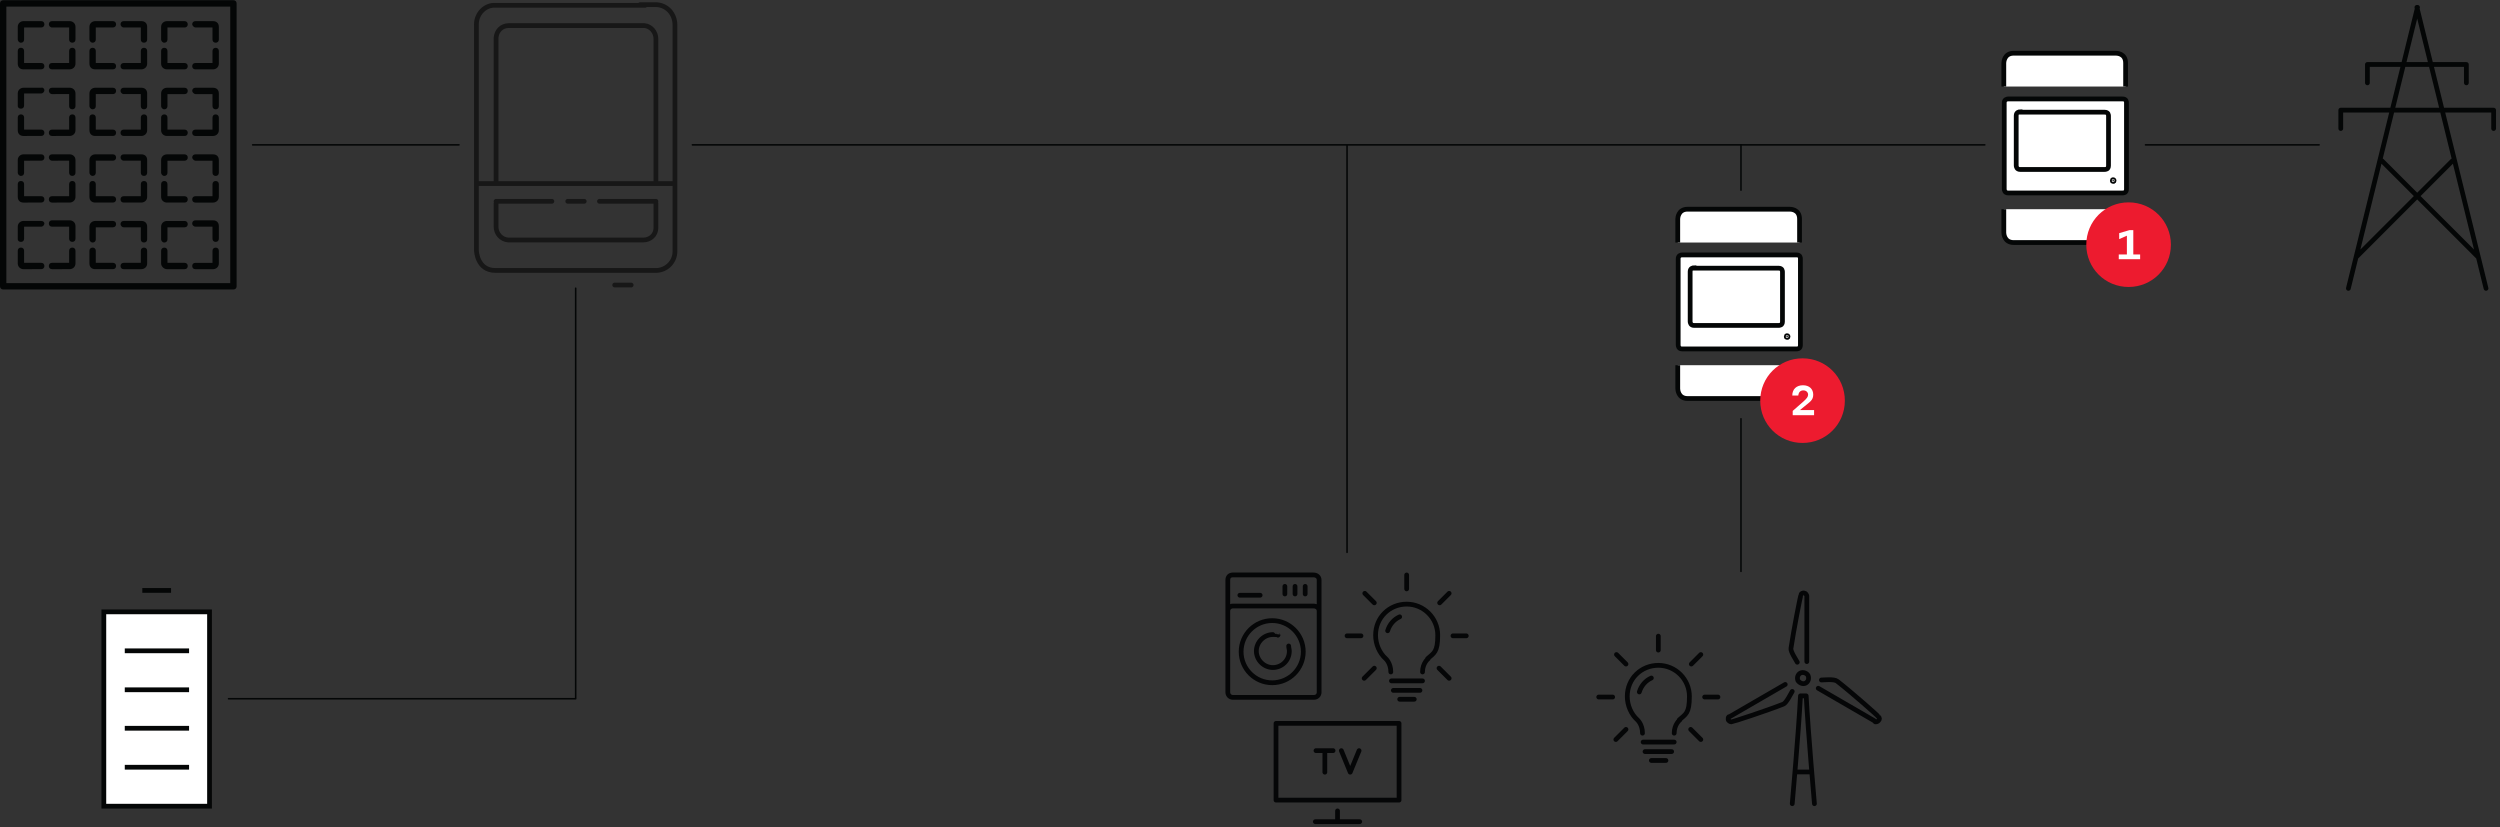 <?xml version="1.0" encoding="UTF-8" standalone="no"?>
<!-- Created with Inkscape (http://www.inkscape.org/) -->

<svg
   version="1.1"
   id="svg2"
   width="525.36"
   height="173.84"
   viewBox="0 0 525.36 173.84"
   sodipodi:docname="secured..eps"
   xmlns:inkscape="http://www.inkscape.org/namespaces/inkscape"
   xmlns:sodipodi="http://sodipodi.sourceforge.net/DTD/sodipodi-0.dtd"
   xmlns="http://www.w3.org/2000/svg"
   xmlns:svg="http://www.w3.org/2000/svg">
  <rect x="0" y="0" width="525.36" height="173.84" fill="#333333" stroke="none"/>
  <defs
     id="defs6">
    <clipPath
       clipPathUnits="userSpaceOnUse"
       id="clipPath46">
      <path
         d="m 1931.6,4.781 h 383.949 v 396.953 H 1931.6 Z"
         id="path44" />
    </clipPath>
    <clipPath
       clipPathUnits="userSpaceOnUse"
       id="clipPath60">
      <path
         d="m 2516.34,33.141 h 450.551 v 340.234 H 2516.34 Z"
         id="path58" />
    </clipPath>
  </defs>
  <sodipodi:namedview
     id="namedview4"
     pagecolor="#505050"
     bordercolor="#eeeeee"
     borderopacity="1"
     inkscape:showpageshadow="0"
     inkscape:pageopacity="0"
     inkscape:pagecheckerboard="0"
     inkscape:deskcolor="#505050" />
  <g
     id="g8"
     inkscape:groupmode="layer"
     inkscape:label="ink_ext_XXXXXX"
     transform="matrix(1.333,0,0,-1.333,0,173.84)">
    <g
       id="g10"
       transform="scale(0.1)">
      <path
         d="M 398.359,1075.77 H 723.516"
         style="fill:none;stroke:#040606;stroke-width:2.5;stroke-linecap:round;stroke-linejoin:round;stroke-miterlimit:4;stroke-dasharray:none;stroke-opacity:1"
         id="path12" />
      <path
         d="m 2123.58,433.379 v 642.391 m 1258.73,0 h 273.65 m -2564.4,0 h 2037.4"
         style="fill:none;stroke:#040606;stroke-width:2.5;stroke-linecap:round;stroke-linejoin:round;stroke-miterlimit:4;stroke-dasharray:none;stroke-opacity:1"
         id="path14" />
      <path
         d="M 907.535,849.77 V 202.57 H 360.316 M 2744.61,403.379 v 240.555 m 0,360.406 v 71.43"
         style="fill:none;stroke:#040606;stroke-width:2.5;stroke-linecap:round;stroke-linejoin:round;stroke-miterlimit:4;stroke-dasharray:none;stroke-opacity:1"
         id="path16" />
      <path
         d="M 163.691,339.551 H 330.316 V 33.18 H 163.691 Z m 60.661,33.789 h 45.304 M 196.711,278.129 H 298.066 M 196.711,339.551 H 298.066 M 196.711,94.609 H 298.066 M 196.711,33.18 H 298.066 M 196.711,156.039 h 101.355 m -101.355,60.66 H 298.066 M 163.691,339.551 H 330.316 V 33.18 H 163.691 Z m 60.661,33.789 h 45.304 M 196.711,278.129 H 298.066 M 196.711,94.609 H 298.066 M 196.711,156.039 h 101.355 m -101.355,60.66 h 101.355"
         style="fill:#ffffff;fill-opacity:1;fill-rule:nonzero;stroke:none"
         id="path18" />
      <path
         d="M 163.691,339.551 H 330.316 V 33.18 H 163.691 Z m 60.661,33.789 h 45.304 M 196.711,278.129 H 298.066 M 196.711,339.551 H 298.066 M 196.711,94.609 H 298.066 M 196.711,33.18 H 298.066 M 196.711,156.039 h 101.355 m -101.355,60.66 H 298.066 M 163.691,339.551 H 330.316 V 33.18 H 163.691 Z m 60.661,33.789 h 45.304 M 196.711,278.129 H 298.066 M 196.711,94.609 H 298.066 M 196.711,156.039 h 101.355 m -101.355,60.66 h 101.355"
         style="fill:none;stroke:#040606;stroke-width:7.5;stroke-linecap:butt;stroke-linejoin:miter;stroke-miterlimit:10;stroke-dasharray:none;stroke-opacity:1"
         id="path20" />
      <path
         d="m 3165.7,1148.14 c -1.35,0 -6.07,-0.67 -6.07,-6.06 V 1006 c 0,-1.35 0.68,-6.066 6.07,-6.066 h 180.54 c 1.35,0 6.07,0 6.07,6.066 v 136.08 c 0,1.35 0,6.06 -6.07,6.06 z m 18.86,-20.21 c -1.35,0 -6.06,-0.67 -6.06,-6.06 v -78.82 c 0,-1.35 0.67,-6.07 6.06,-6.07 h 133.39 c 1.35,0 6.06,0 6.06,6.07 v 78.15 c 0,1.34 0,6.06 -6.06,6.06 h -133.39 z m -25.6,-153.598 v -37.051 c 0,-1.347 0.67,-15.496 15.5,-15.496 h 161.01 c 1.34,0 15.49,0 15.49,15.496 v 37.051 m -192,193.348 v 37.05 c 0,1.35 0.67,15.5 15.5,15.5 h 161.01 c 1.34,0 15.49,0 15.49,-15.5 v -37.05 m -19.54,-146.86 c 0,0 1.35,0 1.35,-1.35 0,-1.35 0,-1.35 -1.35,-1.35 -1.34,0 -1.34,0 -1.34,1.35 0,1.35 0,1.35 1.34,1.35 v 0"
         style="fill:#ffffff;fill-opacity:1;fill-rule:nonzero;stroke:none"
         id="path22" />
      <path
         d="m 3165.7,1148.14 c -1.35,0 -6.07,-0.67 -6.07,-6.06 V 1006 c 0,-1.35 0.68,-6.066 6.07,-6.066 h 180.54 c 1.35,0 6.07,0 6.07,6.066 v 136.08 c 0,1.35 0,6.06 -6.07,6.06 z m 18.86,-20.21 c -1.35,0 -6.06,-0.67 -6.06,-6.06 v -78.82 c 0,-1.35 0.67,-6.07 6.06,-6.07 h 133.39 c 1.35,0 6.06,0 6.06,6.07 v 78.15 c 0,1.34 0,6.06 -6.06,6.06 h -133.39 z m -25.6,-153.598 v -37.051 c 0,-1.347 0.67,-15.496 15.5,-15.496 h 161.01 c 1.34,0 15.49,0 15.49,15.496 v 37.051 m -192,193.348 v 37.05 c 0,1.35 0.67,15.5 15.5,15.5 h 161.01 c 1.34,0 15.49,0 15.49,-15.5 v -37.05 m -19.54,-146.86 c 0,0 1.35,0 1.35,-1.35 0,-1.35 0,-1.35 -1.35,-1.35 -1.34,0 -1.34,0 -1.34,1.35 0,1.35 0,1.35 1.34,1.35 z"
         style="fill:none;stroke:#040606;stroke-width:7.5;stroke-linecap:butt;stroke-linejoin:miter;stroke-miterlimit:10;stroke-dasharray:none;stroke-opacity:1"
         id="path24" />
      <path
         d="m 3355.68,851.723 c 37.05,0 66.69,29.64 66.69,66.695 0,37.051 -29.64,66.695 -66.69,66.695 -37.06,0 -66.7,-29.644 -66.7,-66.695 0,-37.055 29.64,-66.695 66.7,-66.695"
         style="fill:#ed1b2f;fill-opacity:1;fill-rule:nonzero;stroke:none"
         id="path26" />
      <path
         d="m 3373.87,902.922 v -7.41 h -33.69 v 7.41 h 12.8 v 29.644 l -12.13,-5.39 v 9.429 l 16.17,4.715 h 6.07 v -38.398 h 10.78 v 0"
         style="fill:#ffffff;fill-opacity:1;fill-rule:nonzero;stroke:none"
         id="path28" />
      <path
         d="m 2651.68,902.25 c -1.35,0 -6.06,-0.676 -6.06,-6.062 V 760.102 c 0,-1.348 0.67,-6.063 6.06,-6.063 h 180.55 c 1.34,0 6.06,0 6.06,6.063 v 136.086 c 0,1.343 0,6.062 -6.06,6.062 z m 18.86,-20.211 c -1.34,0 -6.06,-0.676 -6.06,-6.062 v -78.821 c 0,-1.347 0.67,-6.066 6.06,-6.066 h 133.39 c 1.35,0 6.07,0 6.07,6.066 v 78.145 c 0,1.347 0,6.062 -6.07,6.062 h -133.39 z m -25.6,-153.601 v -37.051 c 0,-1.348 0.68,-15.496 15.5,-15.496 h 161.01 c 1.35,0 15.49,0 15.49,15.496 v 37.051 m -192,193.347 v 37.055 c 0,1.344 0.68,15.492 15.5,15.492 h 161.01 c 1.35,0 15.49,0 15.49,-15.492 v -37.055 m -19.53,-146.863 c 0,0 1.34,0 1.34,-1.348 0,-1.347 0,-1.347 -1.34,-1.347 -1.35,0 -1.35,0 -1.35,1.347 0,1.348 0,1.348 1.35,1.348 v 0"
         style="fill:#ffffff;fill-opacity:1;fill-rule:nonzero;stroke:none"
         id="path30" />
      <path
         d="m 2651.68,902.25 c -1.35,0 -6.06,-0.676 -6.06,-6.062 V 760.102 c 0,-1.348 0.67,-6.063 6.06,-6.063 h 180.55 c 1.34,0 6.06,0 6.06,6.063 v 136.086 c 0,1.343 0,6.062 -6.06,6.062 z m 18.86,-20.211 c -1.34,0 -6.06,-0.676 -6.06,-6.062 v -78.821 c 0,-1.347 0.67,-6.066 6.06,-6.066 h 133.39 c 1.35,0 6.07,0 6.07,6.066 v 78.145 c 0,1.347 0,6.062 -6.07,6.062 h -133.39 z m -25.6,-153.601 v -37.051 c 0,-1.348 0.68,-15.496 15.5,-15.496 h 161.01 c 1.35,0 15.49,0 15.49,15.496 v 37.051 m -192,193.347 v 37.055 c 0,1.344 0.68,15.492 15.5,15.492 h 161.01 c 1.35,0 15.49,0 15.49,-15.492 v -37.055 m -19.53,-146.863 c 0,0 1.34,0 1.34,-1.348 0,-1.347 0,-1.347 -1.34,-1.347 -1.35,0 -1.35,0 -1.35,1.347 0,1.348 0,1.348 1.35,1.348 z"
         style="fill:none;stroke:#040606;stroke-width:7.5;stroke-linecap:butt;stroke-linejoin:miter;stroke-miterlimit:10;stroke-dasharray:none;stroke-opacity:1"
         id="path32" />
      <path
         d="m 2841.66,605.828 c 37.05,0 66.69,29.645 66.69,66.695 0,37.051 -29.64,66.696 -66.69,66.696 -37.05,0 -66.7,-29.645 -66.7,-66.696 0,-37.05 29.65,-66.695 66.7,-66.695"
         style="fill:#ed1b2f;fill-opacity:1;fill-rule:nonzero;stroke:none"
         id="path34" />
      <path
         d="m 2859.85,657.027 v -7.41 h -33.69 v 6.738 l 16.17,14.149 c 6.07,5.387 8.09,8.082 8.09,11.449 0,3.371 -2.7,6.738 -7.41,6.738 -4.72,0 -7.41,-2.695 -8.09,-8.082 h -9.43 c 0,10.106 6.74,16.168 16.84,16.168 10.11,0 16.17,-6.062 16.17,-14.824 0,-8.758 -5.39,-11.449 -13.47,-18.187 l -7.41,-6.063 h 22.23 v -0.676"
         style="fill:#ffffff;fill-opacity:1;fill-rule:nonzero;stroke:none"
         id="path36" />
      <path
         d="m 303,884.77 c 0,3 2,5 5,5 h 27 v 19 c 0,3 2,5 5,5 3,0 5,-2 5,-5 v -20 c 0,-6 -5,-9 -9,-9 h -28 c -3,0 -5,2 -5,5 z m 0,67 c 0,3 2,5 5,5 h 28 c 5,0 9,-3 9,-9 v -20 c 0,-3 -2,-5 -5,-5 -3,0 -5,2 -5,5 v 19 h -27 c -2,0 -5,2 -5,5 z m -49,-63 v 20 c 0,3 2,5 5,5 3,0 5,-2 5,-5 v -19 h 27 c 3,0 5,-2 5,-5 0,-3 -2,-5 -5,-5 h -28 c -4,0 -9,4 -9,9 z m 0,38 v 20 c 0,6 5,9 9,9 h 28 c 3,0 5,-2 5,-5 0,-3 -2,-5 -5,-5 h -27 v -19 c 0,-3 -2,-5 -5,-5 -3,0 -5,3 -5,5 z m 49,168 c 0,3 2,5 5,5 h 27 v 19 c 0,3 2,5 5,5 3,0 5,-2 5,-5 v -20 c 0,-6 -5,-9 -9,-9 h -28 c -3,0 -5,2 -5,5 z m 0,66 c 0,3 2,5 5,5 h 28 c 5,0 9,-3 9,-9 v -20 c 0,-3 -2,-5 -5,-5 -3,0 -5,2 -5,5 v 19 h -27 c -2,0 -5,3 -5,5 z m -49,-62 v 20 c 0,3 2,5 5,5 3,0 5,-2 5,-5 v -19 h 27 c 3,0 5,-2 5,-5 0,-3 -2,-5 -5,-5 h -28 c -4,0 -9,3 -9,9 z m 0,38 v 20 c 0,6 5,9 9,9 h 28 c 3,0 5,-2 5,-5 0,-3 -2,-5 -5,-5 h -27 v -19 c 0,-3 -2,-5 -5,-5 -3,0 -5,3 -5,5 z m 49,-147 c 0,3 2,5 5,5 h 27 v 19 c 0,3 2,5 5,5 3,0 5,-2 5,-5 v -20 c 0,-6 -5,-9 -9,-9 h -28 c -3,0 -5,2 -5,5 z m 0,66 c 0,3 2,5 5,5 h 28 c 5,0 9,-3 9,-9 v -20 c 0,-3 -2,-5 -5,-5 -3,0 -5,2 -5,5 v 19 h -27 c -2,0 -5,3 -5,5 z m -49,-62 v 20 c 0,3 2,5 5,5 3,0 5,-2 5,-5 v -19 h 27 c 3,0 5,-2 5,-5 0,-3 -2,-5 -5,-5 h -28 c -4,0 -9,3 -9,9 z m 0,38 v 20 c 0,6 5,9 9,9 h 28 c 3,0 5,-2 5,-5 0,-3 -2,-5 -5,-5 h -27 v -19 c 0,-3 -2,-5 -5,-5 -3,0 -5,3 -5,5 z m 49,168 c 0,3 2,5 5,5 h 27 v 19 c 0,3 2,5 5,5 3,0 5,-2 5,-5 v -20 c 0,-6 -5,-9 -9,-9 h -28 c -3,0 -5,2 -5,5 z m 0,66 c 0,3 2,5 5,5 h 28 c 5,0 9,-3 9,-9 v -20 c 0,-3 -2,-5 -5,-5 -3,0 -5,2 -5,5 v 19 h -27 c -2,0 -5,3 -5,5 z m -49,-62 v 20 c 0,3 2,5 5,5 3,0 5,-2 5,-5 v -19 h 27 c 3,0 5,-2 5,-5 0,-3 -2,-5 -5,-5 h -28 c -4,0 -9,3 -9,9 z m 0,38 v 20 c 0,6 5,9 9,9 h 28 c 3,0 5,-2 5,-5 0,-3 -2,-5 -5,-5 h -27 v -19 c 0,-3 -2,-5 -5,-5 -3,0 -5,3 -5,5 z m -64,-357 c 0,3 2,5 5,5 h 27 v 19 c 0,3 2,5 5,5 3,0 5,-2 5,-5 v -20 c 0,-6 -5,-9 -9,-9 h -28 c -3,0 -5,2 -5,5 z m 0,66 c 0,3 2,5 5,5 h 28 c 5,0 9,-3 9,-9 v -20 c 0,-3 -2,-5 -5,-5 -3,0 -5,2 -5,5 v 19 h -27 c -3,0 -5,3 -5,5 z m -49,-62 v 20 c 0,3 2,5 5,5 3,0 5,-2 5,-5 v -19 h 27 c 3,0 5,-2 5,-5 0,-3 -2,-5 -5,-5 h -28 c -5,0 -9,3 -9,9 z m 0,38 v 20 c 0,6 5,9 9,9 h 28 c 3,0 5,-2 5,-5 0,-3 -2,-5 -5,-5 h -27 v -19 c 0,-3 -2,-5 -5,-5 -3,0 -5,3 -5,5 z m 49,168 c 0,3 2,5 5,5 h 27 v 19 c 0,3 2,5 5,5 3,0 5,-2 5,-5 v -20 c 0,-6 -5,-9 -9,-9 h -28 c -3,0 -5,2 -5,5 z m 0,66 c 0,3 2,5 5,5 h 28 c 5,0 9,-3 9,-9 v -20 c 0,-3 -2,-5 -5,-5 -3,0 -5,2 -5,5 v 19 h -27 c -3,0 -5,3 -5,5 z m -49,-62 v 20 c 0,3 2,5 5,5 3,0 5,-2 5,-5 v -19 h 27 c 3,0 5,-2 5,-5 0,-3 -2,-5 -5,-5 h -28 c -5,0 -9,3 -9,9 z m 0,38 v 20 c 0,6 5,9 9,9 h 28 c 3,0 5,-2 5,-5 0,-3 -2,-5 -5,-5 h -27 v -19 c 0,-3 -2,-5 -5,-5 -3,0 -5,3 -5,5 z m 49,-147 c 0,3 2,5 5,5 h 27 v 19 c 0,3 2,5 5,5 3,0 5,-2 5,-5 v -20 c 0,-6 -5,-9 -9,-9 h -28 c -3,0 -5,2 -5,5 z m 0,66 c 0,3 2,5 5,5 h 28 c 5,0 9,-3 9,-9 v -20 c 0,-3 -2,-5 -5,-5 -3,0 -5,2 -5,5 v 19 h -27 c -3,0 -5,3 -5,5 z m -49,-62 v 20 c 0,3 2,5 5,5 3,0 5,-2 5,-5 v -19 h 27 c 3,0 5,-2 5,-5 0,-3 -2,-5 -5,-5 h -28 c -5,0 -9,3 -9,9 z m 0,38 v 20 c 0,6 5,9 9,9 h 28 c 3,0 5,-2 5,-5 0,-3 -2,-5 -5,-5 h -27 v -19 c 0,-3 -2,-5 -5,-5 -3,0 -5,3 -5,5 z m 49,168 c 0,3 2,5 5,5 h 27 v 19 c 0,3 2,5 5,5 3,0 5,-2 5,-5 v -20 c 0,-6 -5,-9 -9,-9 h -28 c -3,0 -5,2 -5,5 z m 0,66 c 0,3 2,5 5,5 h 28 c 5,0 9,-3 9,-9 v -20 c 0,-3 -2,-5 -5,-5 -3,0 -5,2 -5,5 v 19 h -27 c -3,0 -5,3 -5,5 z m -49,-62 v 20 c 0,3 2,5 5,5 3,0 5,-2 5,-5 v -19 h 27 c 3,0 5,-2 5,-5 0,-3 -2,-5 -5,-5 h -28 c -5,0 -9,3 -9,9 z m 0,38 v 20 c 0,6 5,9 9,9 h 28 c 3,0 5,-2 5,-5 0,-3 -2,-5 -5,-5 h -27 v -19 c 0,-3 -2,-5 -5,-5 -3,0 -5,3 -5,5 z m -64,-357 c 0,3 2,5 5,5 h 27 v 19 c 0,3 2,5 5,5 3,0 5,-2 5,-5 v -20 c 0,-6 -5,-9 -9,-9 H 82 c -3,0 -5,2 -5,5 z m 0,67 c 0,3 2,5 5,5 h 28 c 4,0 9,-3 9,-9 v -20 c 0,-3 -2,-5 -5,-5 -3,0 -5,2 -5,5 v 19 H 82 c -3,0 -5,2 -5,5 z m -49,-63 v 20 c 0,3 2,5 5,5 3,0 5,-2 5,-5 v -19 h 27 c 3,0 5,-2 5,-5 0,-3 -2,-5 -5,-5 H 37 c -5,0 -9,4 -9,9 z m 0,38 v 20 c 0,6 5,9 9,9 h 28 c 3,0 5,-2 5,-4 0,-2 -2,-5 -5,-5 H 38 v -19 c 0,-3 -2,-5 -5,-5 -3,0 -5,2 -5,4 z m 49,168 c 0,3 2,5 5,5 h 27 v 19 c 0,3 2,5 5,5 3,0 5,-2 5,-5 v -20 c 0,-6 -5,-9 -9,-9 H 82 c -3,0 -5,2 -5,5 z m 0,66 c 0,3 2,5 5,5 h 28 c 4,0 9,-3 9,-9 v -20 c 0,-3 -2,-5 -5,-5 -3,0 -5,2 -5,5 v 19 H 82 c -3,0 -5,3 -5,5 z m -49,-62 v 20 c 0,3 2,5 5,5 3,0 5,-2 5,-5 v -19 h 27 c 3,0 5,-2 5,-5 0,-3 -2,-5 -5,-5 H 37 c -5,0 -9,3 -9,9 z m 0,38 v 20 c 0,6 5,9 9,9 h 28 c 3,1 5,-2 5,-4 0,-2 -2,-5 -5,-5 H 38 v -19 c 0,-3 -2,-5 -5,-5 -3,0 -5,2 -5,4 z m 49,-147 c 0,3 2,5 5,5 h 27 v 19 c 0,3 2,5 5,5 3,0 5,-2 5,-5 v -20 c 0,-6 -5,-9 -9,-9 H 82 c -3,0 -5,2 -5,5 z m 0,66 c 0,3 2,5 5,5 h 28 c 4,0 9,-3 9,-9 v -20 c 0,-3 -2,-5 -5,-5 -3,0 -5,2 -5,5 v 19 H 82 c -3,0 -5,3 -5,5 z m -49,-62 v 20 c 0,3 2,5 5,5 3,0 5,-2 5,-5 v -19 h 27 c 3,0 5,-2 5,-5 0,-3 -2,-5 -5,-5 H 37 c -5,0 -9,3 -9,9 z m 0,38 v 20 c 0,6 5,9 9,9 h 28 c 3,0 5,-2 5,-5 0,-3 -2,-5 -5,-5 H 38 v -19 c 0,-3 -2,-5 -5,-5 -3,0 -5,3 -5,5 z m 49,168 c 0,3 2,5 5,5 h 27 v 19 c 0,3 2,5 5,5 3,0 5,-2 5,-5 v -20 c 0,-6 -5,-9 -9,-9 H 82 c -3,0 -5,2 -5,5 z m 0,66 c 0,3 2,5 5,5 h 28 c 4,0 9,-3 9,-9 v -20 c 0,-3 -2,-5 -5,-5 -3,0 -5,2 -5,5 v 19 H 82 c -3,0 -5,3 -5,5 z m -49,-62 v 20 c 0,3 2,5 5,5 3,0 5,-2 5,-5 v -19 h 27 c 3,0 5,-2 5,-5 0,-3 -2,-5 -5,-5 H 37 c -5,0 -9,3 -9,9 z m 0,38 v 20 c 0,6 5,9 9,9 h 28 c 3,0 5,-2 5,-5 0,-3 -2,-5 -5,-5 H 38 v -19 c 0,-3 -2,-5 -5,-5 -3,0 -5,3 -5,5 z m 335,-384 H 10 v 436 h 353 z m 5,446 H 5 c -3,0 -5,-2 -5,-5 v -446 c 0,-3 2,-5 5,-5 h 363 c 3,0 5,2 5,5 v 446 c 0,3 -2,5 -5,5"
         style="fill:#040606;fill-opacity:1;fill-rule:nonzero;stroke:none"
         id="path38" />
      <g
         id="g40">
        <g
           id="g42"
           clip-path="url(#clipPath46)">
          <path
             d="m 2142.57,120.77 -14,-34.001 -13.99,34.001 m -40,0 h 27 m -13,0 V 86.769 m -76.99,76.993 h 193.98 V 42.781 H 2011.59 Z M 2108.58,9.781 V 25.781 m -35,-17 h 69.99"
             style="fill:none;stroke:#050607;stroke-width:7.5;stroke-linecap:round;stroke-linejoin:round;stroke-miterlimit:4;stroke-dasharray:none;stroke-opacity:1"
             id="path48" />
          <path
             d="m 2187.57,309.746 c 3,10 10,18 19,21.996 m 44.99,-65.992 c 0,0 -9,-7 -9,-20.988 m -57.99,20.988 c 0,0 8,-7 8,-20.988 m -8,20.988 c -10,9 -16,23 -16,37 0,27.996 22,48.992 48.99,48.992 27,0 49,-21.996 49,-48.992 0,-27 -6,-28 -16,-37 m -104.99,36 h -21.99 m 187.97,0 h -20.99 m -6,-66.988 -16,15.988 m -117.99,-15.988 16,15.988 m -15,117.988 15,-14.996 m 117.99,14.996 -15,-14.996 m -52,43.996 v -22 m -20.99,-159.976 h 41.99 m -44.99,15 h 48.99 m -35.99,-29 h 22.99"
             style="fill:none;stroke:#050607;stroke-width:7.5;stroke-linecap:round;stroke-linejoin:miter;stroke-miterlimit:9.999;stroke-dasharray:none;stroke-opacity:1"
             id="path50" />
          <path
             d="m 1935.6,326.746 v 13.996 c 0,5 4,8 8,8 h 126.98 c 5,0 9,-3 9,-8 v -14.996 m -136.98,71.992 h 127.98 c 5,0 9,-3 9,-8 V 212.762 c 0,-5 -4,-8 -8,-8 H 1943.6 c -5,0 -8,4 -8,8 v 176.976 c 0,5 3,8 8,8 z m 114.98,-18 v -11.996 m -15.99,11.996 v -11.996 m -16,11.996 v -11.996 m -70.99,-2 h 31.99 m 67.99,-88.992 c 0,-27 -21.99,-48.988 -48.99,-48.988 -27,0 -48.99,21.988 -48.99,48.988 0,27 21.99,48.996 48.99,48.996 v 0 c 27,0 48.99,-21.996 48.99,-48.996 z m -22.99,9 c 0,-3 1,-5 1,-8 0,-15 -12,-26 -26,-26 -14,0 -26,12 -26,26 0,14 12,26 26,26 14,0 6,0 8,-1"
             style="fill:none;stroke:#050607;stroke-width:7.5;stroke-linecap:round;stroke-linejoin:round;stroke-miterlimit:4;stroke-dasharray:none;stroke-opacity:1"
             id="path52" />
        </g>
      </g>
      <g
         id="g54">
        <g
           id="g56"
           clip-path="url(#clipPath60)">
          <path
             d="m 2584.33,213.262 c 3,10 10,18 19,22 m 44.99,-66 c 0,0 -8.99,-7 -8.99,-20.992 m -58,20.992 c 0,0 8,-7 8,-20.992 m -8,20.992 c -10,9 -15.99,23 -15.99,37 0,28 21.99,48.988 48.99,48.988 27,0 48.99,-21.988 48.99,-48.988 0,-27 -6,-28 -15.99,-37 m -104.99,36 h -22 m 187.98,0 h -21 m -6,-66.992 -16,16 m -117.98,-16 16,16 m -15,117.98 15,-15 m 117.98,15 -15,-15 m -51.99,44 v -22 m -21,-159.98 h 42 m -45,15 h 49 m -36,-29 h 23"
             style="fill:none;stroke:#050607;stroke-width:7.5;stroke-linecap:round;stroke-linejoin:miter;stroke-miterlimit:9.999;stroke-dasharray:none;stroke-opacity:1"
             id="path62" />
          <path
             d="m 2834.4,231.121 c -1.99,5 0,10 4,12 4,2 10,0 12,-4 v 0 c 2,-5 0,-10 -4,-12 -4,-2 -9,0 -12,4 m -8.99,-193.98 c 0,0 9.99,111.988 12.99,169.98 h 9 c 3,-55.992 13,-169.98 13,-169.98 m -26.99,222.98 c -2,4 -11,16.988 -10,21.988 4,27 14.99,83.996 15.99,84.996 0,1 3,3 5,2 2,0 3,-2 4,-4 V 261.121 m -22.99,-47 c -2,-3 -9,-18 -14,-20 -25,-9.992 -79.99,-27.992 -81.99,-27.992 -2,0 -5,2 -5,4 0,2 0,3 1,4 h 1 l 87.99,50.992 m 56.99,7 c 4,0 20,2 25,-2 21.99,-17 64.99,-54.992 64.99,-55.992 2,-2 2,-4 0,-6 -2,-2 -3,-2 -5,-2 l -2,2 -87.99,50.992 M 2833.41,87.141 h 19.99"
             style="fill:none;stroke:#050607;stroke-width:7.5;stroke-linecap:round;stroke-linejoin:round;stroke-miterlimit:4;stroke-dasharray:none;stroke-opacity:1"
             id="path64" />
        </g>
      </g>
      <path
         d="m 3888.16,1202.51 v -29 m -156,29 v -29 m 0,29 h 156 m 43,-72 v -29 m -241,29 v -29 m 0,29 h 241 m -25,-231.002 -151,151.002 m -40,-151.002 151,151.002 m -56,242 109,-443.002 m -108,443.002 -109,-443.002"
         style="fill:none;stroke:#040606;stroke-width:7.5;stroke-linecap:round;stroke-linejoin:round;stroke-miterlimit:4;stroke-dasharray:none;stroke-opacity:1"
         id="path66" />
      <path
         d="m 1034.04,1016.77 v 226 c 0,11 -8,20 -18,21 H 802.035 c -11,0 -19,-8 -20,-19 v -228 m 0,-33 v -37 c 0,-11 8,-20 19,-21 h 213.005 c 11,0 20,8 20,19 v 39"
         style="fill:none;stroke:#171717;stroke-width:7.5;stroke-linecap:round;stroke-linejoin:round;stroke-miterlimit:4;stroke-dasharray:none;stroke-opacity:1"
         id="path68" />
      <path
         d="M 1017.04,1295.77 H 781.035 c -16,1 -30,-13 -30,-30 v -356 c 0,-1 1,-32 30,-32 h 253.005 c 16,0 30,13 30,30 v 357 c 0,17 -12,31 -29,32 h -26"
         style="fill:none;stroke:#171717;stroke-width:7.5;stroke-linecap:round;stroke-linejoin:round;stroke-miterlimit:4;stroke-dasharray:none;stroke-opacity:1"
         id="path70" />
      <path
         d="M 754.035,1014.77 H 1063.04"
         style="fill:none;stroke:#171717;stroke-width:7.5;stroke-linecap:round;stroke-linejoin:miter;stroke-miterlimit:4;stroke-dasharray:none;stroke-opacity:1"
         id="path72" />
      <path
         d="m 895.035,986.77 h 26"
         style="fill:none;stroke:#171717;stroke-width:7.5;stroke-linecap:round;stroke-linejoin:miter;stroke-miterlimit:4;stroke-dasharray:none;stroke-opacity:1"
         id="path74" />
      <path
         d="m 945.035,986.77 h 89.005"
         style="fill:none;stroke:#171717;stroke-width:7.5;stroke-linecap:round;stroke-linejoin:miter;stroke-miterlimit:4;stroke-dasharray:none;stroke-opacity:1"
         id="path76" />
      <path
         d="m 782.035,986.77 h 88"
         style="fill:none;stroke:#171717;stroke-width:7.5;stroke-linecap:round;stroke-linejoin:miter;stroke-miterlimit:4;stroke-dasharray:none;stroke-opacity:1"
         id="path78" />
      <path
         d="m 969.035,854.77 h 26"
         style="fill:none;stroke:#171717;stroke-width:7.5;stroke-linecap:round;stroke-linejoin:miter;stroke-miterlimit:4;stroke-dasharray:none;stroke-opacity:1"
         id="path80" />
    </g>
  </g>
</svg>

